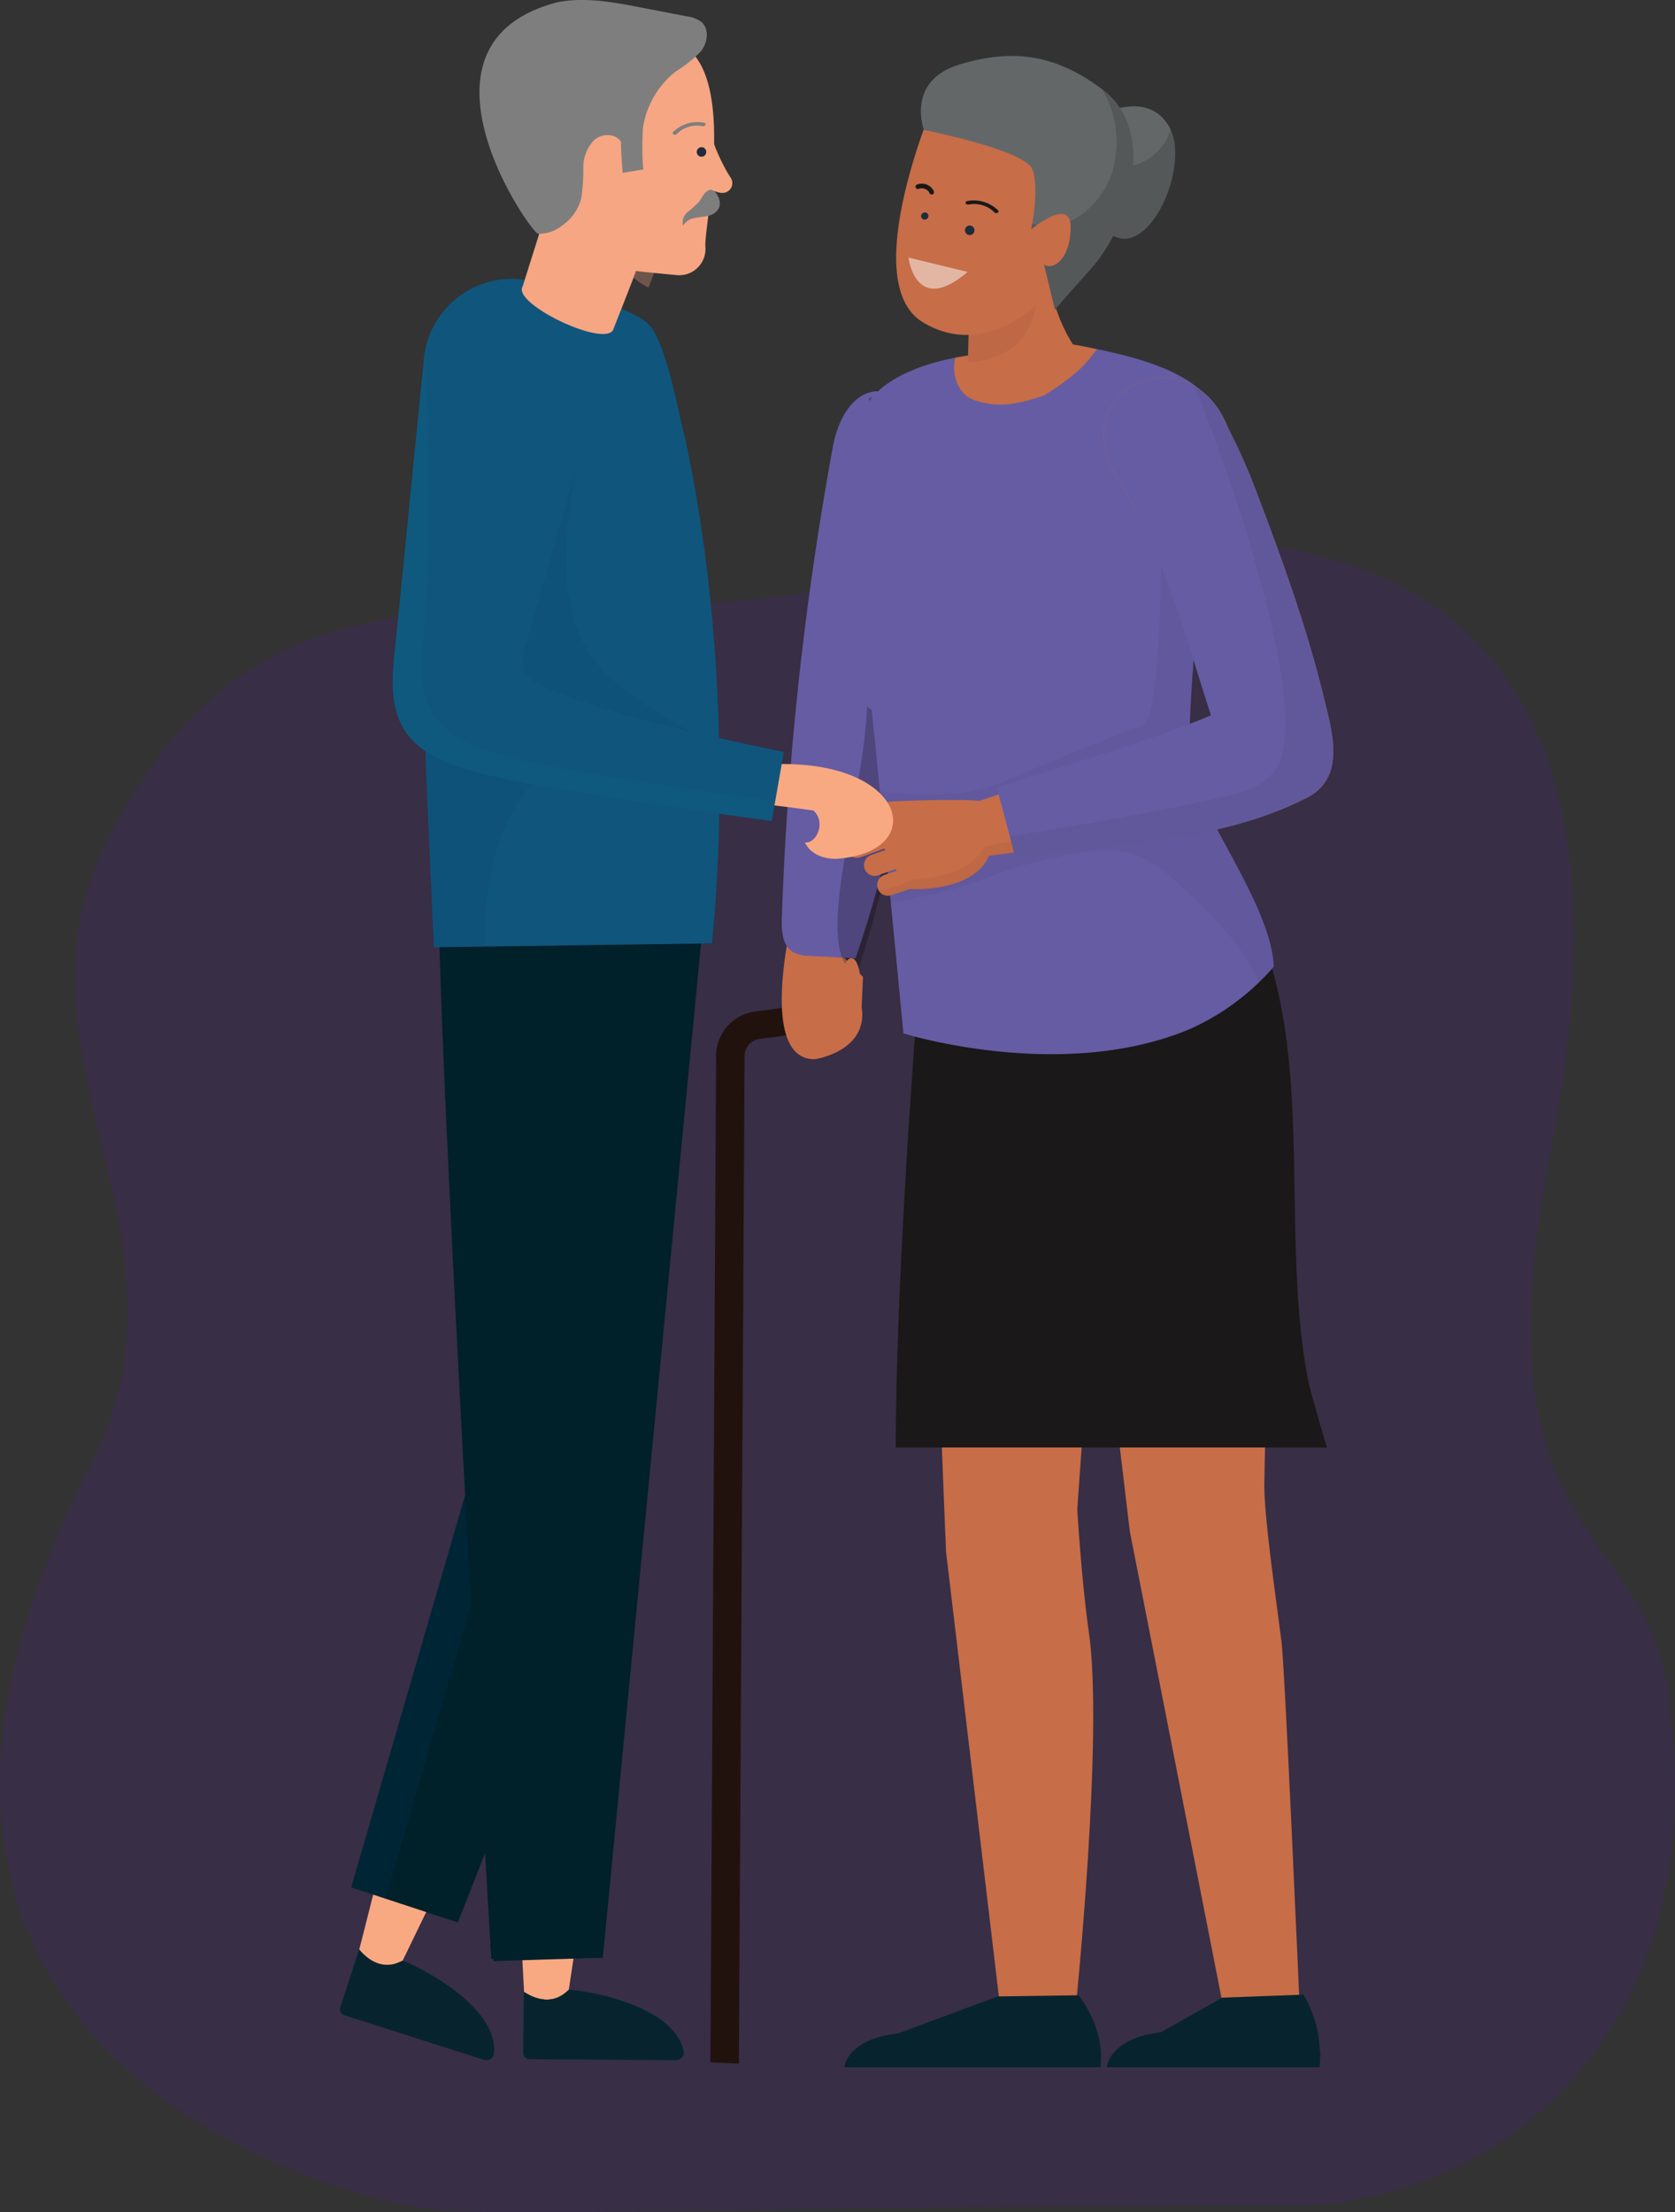 <svg xmlns="http://www.w3.org/2000/svg" xmlns:xlink="http://www.w3.org/1999/xlink" width="252.149" height="332.986" viewBox="0 0 252.149 332.986">
  <rect x="0" y="0" width="252.149" height="332.986" fill="#333333" stroke="none"/>
  <defs>
    <clipPath id="clip-path">
      <rect id="Rectangle_18255" data-name="Rectangle 18255" width="59.285" height="76.857" fill="none"/>
    </clipPath>
    <clipPath id="clip-path-2">
      <rect id="Rectangle_18256" data-name="Rectangle 18256" width="10.865" height="15.841" fill="none"/>
    </clipPath>
    <clipPath id="clip-path-3">
      <rect id="Rectangle_18257" data-name="Rectangle 18257" width="13.703" height="16.435" fill="none"/>
    </clipPath>
    <clipPath id="clip-path-4">
      <rect id="Rectangle_18258" data-name="Rectangle 18258" width="8.901" height="4.682" fill="none"/>
    </clipPath>
    <clipPath id="clip-path-5">
      <rect id="Rectangle_18259" data-name="Rectangle 18259" width="13.447" height="33.182" fill="none"/>
    </clipPath>
    <clipPath id="clip-path-6">
      <rect id="Rectangle_18260" data-name="Rectangle 18260" width="0.826" height="0.868" fill="none"/>
    </clipPath>
    <clipPath id="clip-path-7">
      <rect id="Rectangle_18261" data-name="Rectangle 18261" width="68.379" height="77.981" fill="none"/>
    </clipPath>
  </defs>
  <g id="Group_95652" data-name="Group 95652" transform="translate(-946 -6042.818)">
    <g id="Group_95651" data-name="Group 95651" transform="translate(946 6042.818)">
      <path id="Path_20670" data-name="Path 20670" d="M644.558,524.987a56.819,56.819,0,0,1-43.084,19.839q-10.539.01-20.139.055-14.141.069-26.313.191c-16.2.159-29.87.362-41.241.521-25.568.364-39.5.51-44.413-.574,0,0-97.349-16.543-48.639-111.592,17.592-34.329-13.62-61.675,2.362-93.76,25.481-51.15,65.548-27.577,116.641-39.809,114.694-27.457,108.344,47.49,100.654,87.16-11.277,58.142,14.142,54.79,17.786,80.52C662.111,495.359,654.513,513.4,644.558,524.987Z" transform="translate(-407.083 -212.875)" fill="#48207a" opacity="0.26"/>
      <g id="Group_95646" data-name="Group 95646" transform="translate(106.947 8.423)">
        <g id="Group_95613" data-name="Group 95613" transform="translate(0 142.497)">
          <path id="Path_20671" data-name="Path 20671" d="M453.449,483.719l4.281.191.86-151.807a2.57,2.57,0,0,1,2.256-2.413l7.208-.964a2.59,2.59,0,0,0,2.256-2.911l-.228-1.585-9.826,1.315a6.787,6.787,0,0,0-5.949,6.369Z" transform="translate(-453.449 -324.231)" fill="#21120e"/>
        </g>
        <g id="Group_95645" data-name="Group 95645" transform="translate(10.736)">
          <path id="Path_20672" data-name="Path 20672" d="M460.058,317.981s-6.018,23.1,3.063,22.925c0,0,8.08-1.213,7.007-7.872l.21-4.512Z" transform="translate(-458.104 -189.9)" fill="#c76d48"/>
          <g id="Group_95617" data-name="Group 95617" transform="translate(0 50.468)">
            <g id="Group_95615" data-name="Group 95615">
              <path id="Path_20673" data-name="Path 20673" d="M465.79,292.739a484.526,484.526,0,0,0-7.674,70.9c-.065,1.875.065,4.108,1.663,5.093a5.427,5.427,0,0,0,2.567.577l6.857.388a183.715,183.715,0,0,0,9.18-76.843C477.3,281.315,467.815,281.709,465.79,292.739Z" transform="translate(-458.104 -284.332)" fill="#665ca3"/>
              <g id="Group_95614" data-name="Group 95614" transform="translate(8.392 0.876)" opacity="0.24" style="mix-blend-mode: overlay;isolation: isolate">
                <path id="Path_20674" data-name="Path 20674" d="M464.667,371.506c8.029-24.081,11.166-53.007,8.781-78.28-.613-6.507-3.9-9.212-7.01-8.361,2.452,9.789.673,27.194-.284,47.183C465.49,345.954,457.592,368.809,464.667,371.506Z" transform="translate(-461.742 -284.712)" fill="#000001"/>
              </g>
            </g>
            <g id="Group_95616" data-name="Group 95616" transform="translate(8.519 85.26)">
              <ellipse id="Ellipse_1371" data-name="Ellipse 1371" cx="4.517" cy="1.566" rx="4.517" ry="1.566" transform="translate(0 9.024) rotate(-87.325)" fill="#c76d48"/>
            </g>
          </g>
          <g id="Group_95620" data-name="Group 95620" transform="translate(9.428 155.739)">
            <g id="Group_95619" data-name="Group 95619">
              <path id="Path_20675" data-name="Path 20675" d="M469.44,329.972l24.436.178-4.47,62.817s.625,10.774,1.746,18.508c2.24,15.449-1.97,56.428-1.97,56.428l-11.348.355-8.184-68.9s-1.813-42.231-1.393-49.331c.385-6.5.853-18.143,1.183-20.051" transform="translate(-454.348 -329.972)" fill="#c76d48"/>
              <path id="Path_20676" data-name="Path 20676" d="M506.5,345.664c0,7.808-.84,41.493-.84,43.652,0,4.969,1.714,16.623,2.588,23.476.514,4.025,2.652,53.233,2.652,53.233l-11.348,2.131-14.142-71.976-5.72-48.032-2.39-18.1h25.518c1.193,2.9,3.681,9.671,3.681,15.615" transform="translate(-442.445 -329.871)" fill="#c76d48"/>
              <path id="Path_20677" data-name="Path 20677" d="M487.355,394.67l9.346-5.261,12.211-.448a17.761,17.761,0,0,1,2.38,10.929H479.328s.348-4.355,8.027-5.22" transform="translate(-439.801 -252.899)" fill="#07242e"/>
              <path id="Path_20678" data-name="Path 20678" d="M487.355,391.5l.2-.113c4.572-.095,6.936.946,8.516,4.691a5.022,5.022,0,0,0,.346.641H479.328s.348-4.355,8.027-5.22" transform="translate(-439.801 -249.733)" fill="#07242e"/>
              <path id="Path_20679" data-name="Path 20679" d="M511.429,392.694a14,14,0,0,1-.134,2.32H479.328a4.411,4.411,0,0,1,1.167-2.32Z" transform="translate(-439.801 -248.022)" fill="#07242e"/>
              <path id="Path_20680" data-name="Path 20680" d="M470.217,394.765l15.039-5.587L497.443,389s4.108,4.975,3.25,10.836h-38.5s.348-4.2,8.025-5.072" transform="translate(-462.19 -252.847)" fill="#07242e"/>
              <path id="Path_20681" data-name="Path 20681" d="M470.217,391.706l.98-.364c.2.035.4.078.609.1a3.672,3.672,0,0,1,3.361,2.249c-.2-.406.477,1.746.418,1.421a9.083,9.083,0,0,1,.122,1.665H462.192s.348-4.2,8.025-5.072" transform="translate(-462.19 -249.788)" fill="#07242e"/>
              <path id="Path_20682" data-name="Path 20682" d="M500.757,392.54a11.6,11.6,0,0,1-.062,2.673h-38.5a4.476,4.476,0,0,1,1.605-2.673Z" transform="translate(-462.191 -248.223)" fill="#07242e"/>
            </g>
          </g>
          <path id="Path_20683" data-name="Path 20683" d="M465.547,404.4c-.028-24.858,3.093-64.748,3.093-64.748,1.2-12.22,9.224-14.25,16.783-10.354,3.873-6.221,11.759-13.662,17.708-14.9,10.343-2.154,17.924,8.08,20.833,25.972,2.807,17.269.348,37.041,3.665,54.011.242,1.243,2.475,9.035,2.835,10.02Z" transform="translate(-448.378 -194.96)" fill="#1a1818"/>
          <path id="Path_20684" data-name="Path 20684" d="M465.669,293.231c-.007-5.543,8.59-9.879,19.97-10.541,4.989-.291,6.262-1.958,10.05-1.423,13.12,1.857,24.537,5.727,23.437,13.623-1.85,13.272-4.528,38.6-4.288,49.1.145,6.32,12.409,21.555,12.709,31.1a36.231,36.231,0,0,1-12.9,9.5c-19.3,7.923-42.854.535-42.854.535s-3.3-34.566-4.772-48.7c0,0-6.839-3.9-5.1-15.262.747-4.881,3.755-17.938,3.744-27.937" transform="translate(-453.48 -238.007)" fill="#665ca3"/>
          <path id="Path_20685" data-name="Path 20685" d="M482.9,289.064c.242-.15.75-.473.055-.037a25.664,25.664,0,0,1-5.012,1.333,11.96,11.96,0,0,1-5.247-.484c-2.724-.729-3.8-3.9-3.169-6.477a46.723,46.723,0,0,1,6.036-.738c8.274-1.144,7.134-2.376,15.334-.537-.554.291-1.273,2.826-8,6.94" transform="translate(-443.405 -237.978)" fill="#c76d48"/>
          <g id="Group_95623" data-name="Group 95623" transform="translate(14.782 62.686)" opacity="0.04">
            <g id="Group_95622" data-name="Group 95622">
              <g id="Group_95621" data-name="Group 95621" clip-path="url(#clip-path)">
                <path id="Path_20686" data-name="Path 20686" d="M467.244,337.924a42.37,42.37,0,0,0,7.688.115,36.146,36.146,0,0,0,5.139-.773c1.668-.4,17.152-7.16,23.977-9.533,2.371-.826,3.052-21.213,2.641-30.541-.085-1.974,6.092-6.025,7.923-7.563-1.741,13.879-3.734,34.181-3.525,43.3.145,6.32,12.409,21.555,12.709,31.1a29.7,29.7,0,0,1-2.334,2.456,8.441,8.441,0,0,0-.674-1.707c-2.595-4.973-6.673-8.89-10.728-12.661-.717-.664-1.414-1.354-2.177-1.965a17.157,17.157,0,0,0-5-2.978c-2.989-1.144-6.322-.537-9.381-.106A70.546,70.546,0,0,0,479.683,351a74.888,74.888,0,0,1-11.87,3.086q-.837.087-1.675.175c-.526-5.432-1.1-11.293-1.626-16.63.909.108,1.82.21,2.731.293" transform="translate(-464.511 -289.63)" fill="#000001"/>
              </g>
            </g>
          </g>
          <path id="Path_20687" data-name="Path 20687" d="M470.52,281.447c.452-2.212,4.216-5.563,6.585-5.815,2.929-.314,4.634,1.07,6.036,6.334a25.06,25.06,0,0,0,3.31,7.34c-.851,4.765-7.289,6.278-12.285,5.563-1.977-.284-4.016-1.01-3.921-3.005,0-.014.275-10.416.275-10.416" transform="translate(-442.243 -245.287)" fill="#c76d48"/>
          <g id="Group_95626" data-name="Group 95626" transform="translate(28.015 30.302)" opacity="0.05">
            <g id="Group_95625" data-name="Group 95625">
              <g id="Group_95624" data-name="Group 95624" clip-path="url(#clip-path-2)">
                <path id="Path_20688" data-name="Path 20688" d="M480.961,280.482a28.433,28.433,0,0,1-1.287,5.151,16.994,16.994,0,0,1-1.229,2.094A15.618,15.618,0,0,1,477,289.18a16.474,16.474,0,0,1-2,1.158,22.854,22.854,0,0,1-3.951,1.019c-.265.028-.528.051-.793.072.051-1.967.263-9.983.263-9.983.452-2.212,4.216-5.563,6.585-5.815a4.026,4.026,0,0,1,4.006,1.552,23.529,23.529,0,0,1-.143,3.3" transform="translate(-470.249 -275.589)" fill="#000001"/>
              </g>
            </g>
          </g>
          <path id="Path_20689" data-name="Path 20689" d="M490.644,268.817c3.315,5.785-3.151,20.439-9,16.042-7.478-5.619-1.615-17.687-1.615-17.687s7.3-4.143,10.617,1.645" transform="translate(-432.316 -258.161)" fill="#636768"/>
          <g id="Group_95629" data-name="Group 95629" transform="translate(45.524 11.074)" opacity="0.15">
            <g id="Group_95628" data-name="Group 95628">
              <g id="Group_95627" data-name="Group 95627" clip-path="url(#clip-path-3)">
                <path id="Path_20690" data-name="Path 20690" d="M478.843,271.675a8.055,8.055,0,0,0,11.886-4.016c.046-.134.088-.27.129-.406,2.8,6.039-3.5,19.92-9.217,15.625-4-3-4.182-7.849-3.49-11.71a7.648,7.648,0,0,0,.692.507" transform="translate(-477.84 -267.254)" fill="#000001"/>
              </g>
            </g>
          </g>
          <path id="Path_20691" data-name="Path 20691" d="M499.895,269.76c4.306,7.609-11.671,25.5-11.671,25.5s-8.608,10.075-18.6,4.124c-10.255-6.11,2.168-34.407,2.168-34.407s24.738-1.156,28.1,4.784" transform="translate(-448.346 -259.273)" fill="#c76d48"/>
          <path id="Path_20692" data-name="Path 20692" d="M475.858,277.958l.007.025s-.062.058-.007-.025" transform="translate(-434.936 -242.193)" fill="#231416"/>
          <path id="Path_20693" data-name="Path 20693" d="M472.982,263.737c8.394-2.54,14.847-1.349,21.721,3.9,7.858,6,4.207,20.007-1.944,26.874-4.383,4.895-5.254,5.951-5.393,6.154l-1.626-6.793c1.557.918,4.009-1.109,4-5.688s-5.937.355-5.937.355,1.273-6.085.177-9.016-16.34-5.937-16.34-5.937-2.763-7.388,5.347-9.844" transform="translate(-446.243 -262.452)" fill="#636768"/>
          <g id="Group_95632" data-name="Group 95632" transform="translate(19.075 30.345)" opacity="0.5">
            <g id="Group_95631" data-name="Group 95631">
              <g id="Group_95630" data-name="Group 95630" clip-path="url(#clip-path-4)">
                <path id="Path_20694" data-name="Path 20694" d="M466.374,275.608l8.9,2.159c-7.849,6.74-8.9-2.159-8.9-2.159" transform="translate(-466.373 -275.609)" fill="#fff"/>
              </g>
            </g>
          </g>
          <g id="Group_95635" data-name="Group 95635" transform="translate(39.496 5.025)" opacity="0.15">
            <g id="Group_95634" data-name="Group 95634">
              <g id="Group_95633" data-name="Group 95633" clip-path="url(#clip-path-5)">
                <path id="Path_20695" data-name="Path 20695" d="M479.222,285.332a3.7,3.7,0,0,0-.088-.826,11.027,11.027,0,0,0,3.1-2.207,12.354,12.354,0,0,0,3.663-7.01,15.685,15.685,0,0,0-1.912-10.659c.067.053.136.1.208.154,7.856,6,4.2,20.007-1.947,26.874-4.382,4.895-5.254,5.951-5.393,6.154l-1.626-6.793c1.557.918,4.009-1.109,3.995-5.688" transform="translate(-475.226 -264.631)" fill="#000001"/>
              </g>
            </g>
          </g>
          <g id="Group_95638" data-name="Group 95638" transform="translate(37.555 25.213)" opacity="0.15">
            <g id="Group_95637" data-name="Group 95637">
              <g id="Group_95636" data-name="Group 95636" clip-path="url(#clip-path-6)">
                <path id="Path_20696" data-name="Path 20696" d="M474.955,273.542c.085.03.171.055.256.081-.5.358-.826.63-.826.63s.069-.332.161-.87c.134.055.268.111.408.159" transform="translate(-474.385 -273.383)" fill="#000001"/>
              </g>
            </g>
          </g>
          <g id="Group_95639" data-name="Group 95639" transform="translate(20.14 19.213)">
            <path id="Path_20697" data-name="Path 20697" d="M467.215,273.177a.551.551,0,1,0,.706-.5.621.621,0,0,0-.706.5" transform="translate(-466.385 -268.333)" fill="#1f2c3a"/>
            <path id="Path_20698" data-name="Path 20698" d="M470.093,274a.715.715,0,1,0,.876-.452.7.7,0,0,0-.876.452" transform="translate(-462.615 -267.206)" fill="#1f2c3a"/>
            <path id="Path_20699" data-name="Path 20699" d="M474.684,273.782a.39.39,0,0,0,.235-.037.222.222,0,0,0,.078-.364,5.216,5.216,0,0,0-4.659-1.4c-.18.035-.281.178-.224.321a.4.4,0,0,0,.434.2,4.3,4.3,0,0,1,3.891,1.169.393.393,0,0,0,.245.12" transform="translate(-462.572 -269.351)" fill="#1a1818"/>
            <path id="Path_20700" data-name="Path 20700" d="M467.01,271.55a.35.35,0,0,0,.318.021,1.3,1.3,0,0,1,1.64.69.354.354,0,0,0,.607-.364,2.013,2.013,0,0,0-2.526-.976.354.354,0,0,0-.185.466.348.348,0,0,0,.145.164" transform="translate(-466.835 -270.782)" fill="#1a1818"/>
          </g>
          <path id="Path_20701" data-name="Path 20701" d="M462.408,349.726l3.727-1.345-.014-.03a14.163,14.163,0,0,1,5.621-1.176c2.807-.118,9.471-.3,11.9-.028,8.393-2.865,25.773-8.278,35.309-12.409-4.117-12.778-7.854-25.919-15.145-37.223-6.744-12.714,11.634-20.8,17.272-6.463a91.664,91.664,0,0,1,4.191,9.431c3.87,10.137,7.716,20.771,10.248,31.284,1.227,5.054,3.315,11.934-2.653,14.933-11.83,5.946-21.656,5.215-47.75,8.707l-.062.007c-1.97,4.841-9.768,5.158-11.881,4.987l-2.812.941a1.6,1.6,0,0,1-.512.083,1.614,1.614,0,0,1-.512-3.144l1.836-.614-.143-.263-2.609.941a1.614,1.614,0,0,1-1.1-3.035l2.147-.775-.118-.219-3.621,1.306a1.64,1.64,0,0,1-.549.1,1.614,1.614,0,0,1-.547-3.132l3.16-1.139-.108-.2-4.189,1.511a1.634,1.634,0,0,1-.547.095,1.613,1.613,0,0,1-.549-3.13" transform="translate(-453.873 -235.023)" fill="#c76d48"/>
          <g id="Group_95642" data-name="Group 95642" transform="translate(14.645 48.421)" opacity="0.05">
            <g id="Group_95641" data-name="Group 95641">
              <g id="Group_95640" data-name="Group 95640" clip-path="url(#clip-path-7)">
                <path id="Path_20702" data-name="Path 20702" d="M469.472,358.984a21.553,21.553,0,0,0,6.3-1.195,7.776,7.776,0,0,0,4.189-3.222,5.064,5.064,0,0,0,.311-.554c1.375-.247,2.743-.531,4.133-.74,1.76-.265,3.269-1.794,4.189-3.222a7.091,7.091,0,0,0,.708-5.4,5.075,5.075,0,0,0-.2-.662c8.592-2.835,19.117-6.357,25.794-9.249-4.117-12.778-7.854-25.919-15.145-37.223-6.744-12.714,11.634-20.8,17.272-6.463a91.651,91.651,0,0,1,4.191,9.431c3.87,10.137,7.716,20.771,10.248,31.284,1.227,5.054,3.315,11.934-2.653,14.933-11.83,5.946-21.656,5.215-47.75,8.707l-.062.007c-1.97,4.841-9.768,5.158-11.881,4.987l-2.812.941a1.6,1.6,0,0,1-.512.083,1.613,1.613,0,0,1-1.333-.706,20.791,20.791,0,0,0,5.019-1.734" transform="translate(-464.453 -283.445)" fill="#000001"/>
              </g>
            </g>
          </g>
          <path id="Path_20703" data-name="Path 20703" d="M472.121,345.184c9.079-3.012,23.919-7.307,32.273-10.924-4.117-12.778-7.376-25.441-14.667-36.746-6.744-12.714,11.634-20.8,17.272-6.463a91.638,91.638,0,0,1,4.191,9.431c3.87,10.137,7.715,20.771,10.248,31.284,1.227,5.054,3.314,11.934-2.653,14.933-11.141,5.6-20.987,6.235-43.836,9.095-.088-.577-2.567-9.978-2.828-10.61" transform="translate(-439.789 -235.023)" fill="#665ca3"/>
          <g id="Group_95644" data-name="Group 95644" transform="translate(34.323 49.653)" opacity="0.05">
            <g id="Group_95643" data-name="Group 95643">
              <path id="Path_20704" data-name="Path 20704" d="M509.947,344.323c1.5-.985,2.925-1.873,3.6-3.536,5-12.326-12.218-55.752-12.815-56.808a12.171,12.171,0,0,1,5.141,6.375,91.654,91.654,0,0,1,4.191,9.432c3.871,10.137,7.715,20.771,10.248,31.284,1.227,5.054,3.315,11.934-2.653,14.933-11.141,5.6-20.987,6.235-43.836,9.095-.032-.212-.388-1.619-.837-3.342,2.821-.328,34.059-5.529,36.963-7.432" transform="translate(-472.984 -283.979)" fill="#000001"/>
            </g>
          </g>
        </g>
      </g>
      <g id="Group_95650" data-name="Group 95650" transform="translate(51.185 0)">
        <g id="Group_95649" data-name="Group 95649">
          <g id="Group_95647" data-name="Group 95647">
            <path id="Path_20705" data-name="Path 20705" d="M430.473,396.983c1.121,3.026,2.911,2.8,6.652,1.188l8.188-16.859L435.3,378.005Z" transform="translate(-427.706 -103.052)" fill="#f9a982"/>
            <path id="Path_20706" data-name="Path 20706" d="M452.453,401.66c.706-7.644-13.1-13.892-13.761-13.957-2.424,1.25-4.625.524-6.493-1.665a.044.044,0,0,0-.078.012l-2.8,8.661a.949.949,0,0,0,.616,1.2l21.04,6.712A1.134,1.134,0,0,0,452.453,401.66Z" transform="translate(-429.274 -92.583)" fill="#07242e"/>
            <path id="Path_20707" data-name="Path 20707" d="M450.883,350.8,430.005,422.68l16.036,5.274L466.4,376.336Z" transform="translate(-428.318 -138.598)" fill="#00202a"/>
            <path id="Path_20708" data-name="Path 20708" d="M454.764,357.183l-3.88-6.383L430.005,422.68l5.161,1.7Z" transform="translate(-428.318 -138.598)" fill="#00466f" opacity="0.15" style="mix-blend-mode: multiply;isolation: isolate"/>
            <path id="Path_20709" data-name="Path 20709" d="M441.888,400.09c1.97,2.556,3.61,1.8,6.7-.844l2.807-18.531-10.55-.18Z" transform="translate(-414.151 -99.747)" fill="#f9a982"/>
            <path id="Path_20710" data-name="Path 20710" d="M465.381,397.889c-1.6-7.508-16.64-9.372-17.288-9.238-1.942,1.914-4.26,1.875-6.694.341a.045.045,0,0,0-.074.035l-.1,9.1a.949.949,0,0,0,.946.962l22.085.155A1.133,1.133,0,0,0,465.381,397.889Z" transform="translate(-413.653 -89.151)" fill="#00466f"/>
            <path id="Path_20711" data-name="Path 20711" d="M465.381,397.889c-1.6-7.508-16.64-9.372-17.288-9.238-1.942,1.914-4.26,1.875-6.694.341a.045.045,0,0,0-.074.035l-.1,9.1a.949.949,0,0,0,.946.962l22.085.155A1.133,1.133,0,0,0,465.381,397.889Z" transform="translate(-413.653 -89.151)" fill="#07242e"/>
            <path id="Path_20712" data-name="Path 20712" d="M443.8,480.617s-9.711-164.02-7.669-165.674l39.248,8.931L460.244,480.112Z" transform="translate(-420.683 -185.447)" fill="#00202a"/>
            <path id="Path_20713" data-name="Path 20713" d="M444.637,316.776c-5.033-1.146-8.656-1.97-8.656-1.97-2.039,1.654,7.669,165.676,7.669,165.676l8.818-.272C451.718,471.749,444.358,333.505,444.637,316.776Z" transform="translate(-420.878 -185.626)" fill="#00202a"/>
            <path id="Path_20714" data-name="Path 20714" d="M434.873,329.93c.018-11.743-.166-28.036-.15-39.781v-.131A13.3,13.3,0,0,1,451.262,277.4c7.764,1.931,16.134,4.512,17.809,6.98,2.44,3.594,3.917,12.388,5.028,16.589,8.463,39.468,4.023,76.045,4.023,76.045l-41.82.579s-.966-20.662-1.193-26.821c-.224-6.175-.242-12.354-.238-18.533Q434.875,331.083,434.873,329.93Z" transform="translate(-422.154 -235.026)" fill="#00466f"/>
            <path id="Path_20715" data-name="Path 20715" d="M434.873,329.93c.018-11.743-.166-28.036-.15-39.781v-.131A13.3,13.3,0,0,1,451.262,277.4c7.764,1.931,16.134,4.512,17.809,6.98,2.44,3.594,3.917,12.388,5.028,16.589,8.463,39.468,4.023,76.045,4.023,76.045l-41.82.579s-.966-20.662-1.193-26.821c-.224-6.175-.242-12.354-.238-18.533Q434.875,331.083,434.873,329.93Z" transform="translate(-422.154 -235.026)" fill="#21648a" opacity="0.5" style="mix-blend-mode: screen;isolation: isolate"/>
            <path id="Path_20716" data-name="Path 20716" d="M434.723,283.554c-.016,11.085.171,26.724.155,37.809l0,2.3c0,6.179.014,12.359.24,18.533.224,6.158,1.19,26.821,1.19,26.821l7.646-.106c-.168-3.663.122-20.272,9.84-26.6-.224-6.175-11.24-11.865-11.235-18.044q0-1.152,0-2.3c.009-6.461-1.721-23.317-.623-36" transform="translate(-422.155 -226.459)" fill="#00466f" opacity="0.15" style="mix-blend-mode: multiply;isolation: isolate"/>
            <path id="Path_20717" data-name="Path 20717" d="M441.263,298.734l3.139-9.96s-3.882-7.39-2.62-11.194,3.935-6.952,6.652-9.9a25.289,25.289,0,0,1,5.656-4.941,9.473,9.473,0,0,1,7.233-1.218c13.766-.613,7.13,27.923,7.459,31.27l0,.046a3.952,3.952,0,0,1-4.359,4.175c-2.431-.228-5.252-.5-6.119-.625.18-.2-3.439,8.917-3.439,8.917C453.288,307.847,439.681,301.269,441.263,298.734Z" transform="translate(-413.775 -255.607)" fill="#f6a683"/>
            <path id="Path_20718" data-name="Path 20718" d="M463.029,284.305a41.923,41.923,0,0,1-.035-6.3,13.246,13.246,0,0,1,4.989-8.486,19.026,19.026,0,0,0,3.748-3.017c.987-1.271,1.276-3.312.074-4.383a4.583,4.583,0,0,0-2.242-.865l-6.934-1.336c-4.133-.8-8.389-1.592-12.518-.78-23.926,6.228-4.053,34.693-2.913,34.848a5.66,5.66,0,0,0,3.744-1.326,7.112,7.112,0,0,0,2.761-4.05,28.314,28.314,0,0,0,.3-4.581,5.9,5.9,0,0,1,1.654-4.161c1.156-1.008,3.232-1.026,4.025.286-.035,1.557.254,4.664.254,4.664" transform="translate(-417.381 -258.801)" fill="#7f7e7e"/>
            <path id="Path_20719" data-name="Path 20719" d="M455.005,289.463c-4.959,27.144,2.8,31.245,19.963,40.967-5.317-.507-11.916.734-17.232.226-4.449-.424-9-.876-13.041-2.793s-7.526-5.623-7.9-10.077c-.3-3.587,1.4-7.017,3.206-10.13C443.772,301.148,450,295.08,455.005,289.463Z" transform="translate(-419.492 -218.738)" fill="#00466f" opacity="0.15" style="mix-blend-mode: multiply;isolation: isolate"/>
            <path id="Path_20720" data-name="Path 20720" d="M469.2,322.893c-2.048.187-4.32-.556-5.169-2.429,1.739.2,3.238-3.089,1.266-4.809l-3.3-.454-5.755-.7s.849-5.441,2.683-5.8C479.133,307.8,482.853,321.65,469.2,322.893Z" transform="translate(-394.04 -193.658)" fill="#f9a982"/>
            <path id="Path_20721" data-name="Path 20721" d="M437.55,281.745c-1.677,15.922-2.849,29-4.523,44.92-.464,4.392-.817,9.18,1.993,12.806,2.749,3.547,7.805,5.031,12.543,6.145,11.314,2.662,42.2,6.772,42.2,6.772l1.824-10.4s-26.895-5.264-36.1-9.858a6.361,6.361,0,0,1-2.641-1.954c-.819-1.28-.434-2.876-.025-4.311q3.733-13.158,7.471-26.316" transform="translate(-424.782 -228.822)" fill="#00466f"/>
            <path id="Path_20722" data-name="Path 20722" d="M437.55,281.745c-1.677,15.922-2.849,29-4.523,44.92-.464,4.392-.817,9.18,1.993,12.806,2.749,3.547,7.805,5.031,12.543,6.145,11.314,2.662,42.2,6.772,42.2,6.772l1.824-10.4s-26.895-5.264-36.1-9.858a6.361,6.361,0,0,1-2.641-1.954c-.819-1.28-.434-2.876-.025-4.311q3.733-13.158,7.471-26.316" transform="translate(-424.782 -228.822)" fill="#21648a" opacity="0.5" style="mix-blend-mode: screen;isolation: isolate"/>
            <path id="Path_20723" data-name="Path 20723" d="M451.9,343.222c-4.738-1.114-9.8-2.6-12.545-6.147-2.809-3.626-2.454-8.412-1.993-12.8,1.483-14.1.189-42.526.189-42.526-1.677,15.922-2.849,29-4.526,44.92-.459,4.392-.814,9.18,2,12.8,2.747,3.55,7.805,5.033,12.545,6.147,11.311,2.662,42.2,6.772,42.2,6.772l.51-2.915C481.656,348.283,460.767,345.307,451.9,343.222Z" transform="translate(-424.782 -228.822)" fill="#0a7691" opacity="0.15" style="mix-blend-mode: multiply;isolation: isolate"/>
            <path id="Path_20724" data-name="Path 20724" d="M450.49,279.849a10.64,10.64,0,0,0,1.972,1.266c.512-1.333.881-2.323.823-2.256a16.842,16.842,0,0,1-6.209-4A10.983,10.983,0,0,0,450.49,279.849Z" transform="translate(-406.014 -237.821)" fill="#f6a683" opacity="0.3" style="mix-blend-mode: multiply;isolation: isolate"/>
            <path id="Path_20725" data-name="Path 20725" d="M454.908,271.807c-.314.385-.519.853-.828,1.245a18.428,18.428,0,0,1-1.7,1.522,1.983,1.983,0,0,0-.664,2.044,2.434,2.434,0,0,1,1.714-1.156c.7-.159,1.421-.168,2.108-.353a2.26,2.26,0,0,0,1.619-1.266,2.031,2.031,0,0,0-.092-1.439,3.95,3.95,0,0,0-.332-.616,2.542,2.542,0,0,0-.371-.512c-.231-.219-.685-.06-.923.071A1.926,1.926,0,0,0,454.908,271.807Z" transform="translate(-400.07 -242.642)" fill="#7f7e7e"/>
          </g>
          <path id="Path_20726" data-name="Path 20726" d="M454.373,267.789c-.088.512,1.467,4.154,2.722,5.995a1.477,1.477,0,0,1-1.008,2.293c-1.093.164-2.279-.9-3.1-.669A24.787,24.787,0,0,1,454.373,267.789Z" transform="translate(-398.294 -247.057)" fill="#f6a683"/>
          <g id="Group_95648" data-name="Group 95648" transform="translate(50.085 18.374)">
            <path id="Path_20727" data-name="Path 20727" d="M453.95,268.889a.715.715,0,1,1-.879-.452.7.7,0,0,1,.879.452" transform="translate(-448.942 -264.625)" fill="#1f2c3a"/>
            <path id="Path_20728" data-name="Path 20728" d="M451.366,268.668a.4.4,0,0,1-.238-.037.223.223,0,0,1-.076-.365,5.208,5.208,0,0,1,4.652-1.4c.18.035.281.178.224.321a.4.4,0,0,1-.434.194,4.3,4.3,0,0,0-3.887,1.169.387.387,0,0,1-.242.12" transform="translate(-450.988 -266.767)" fill="#7f7e7e"/>
          </g>
        </g>
      </g>
    </g>
  </g>
</svg>
